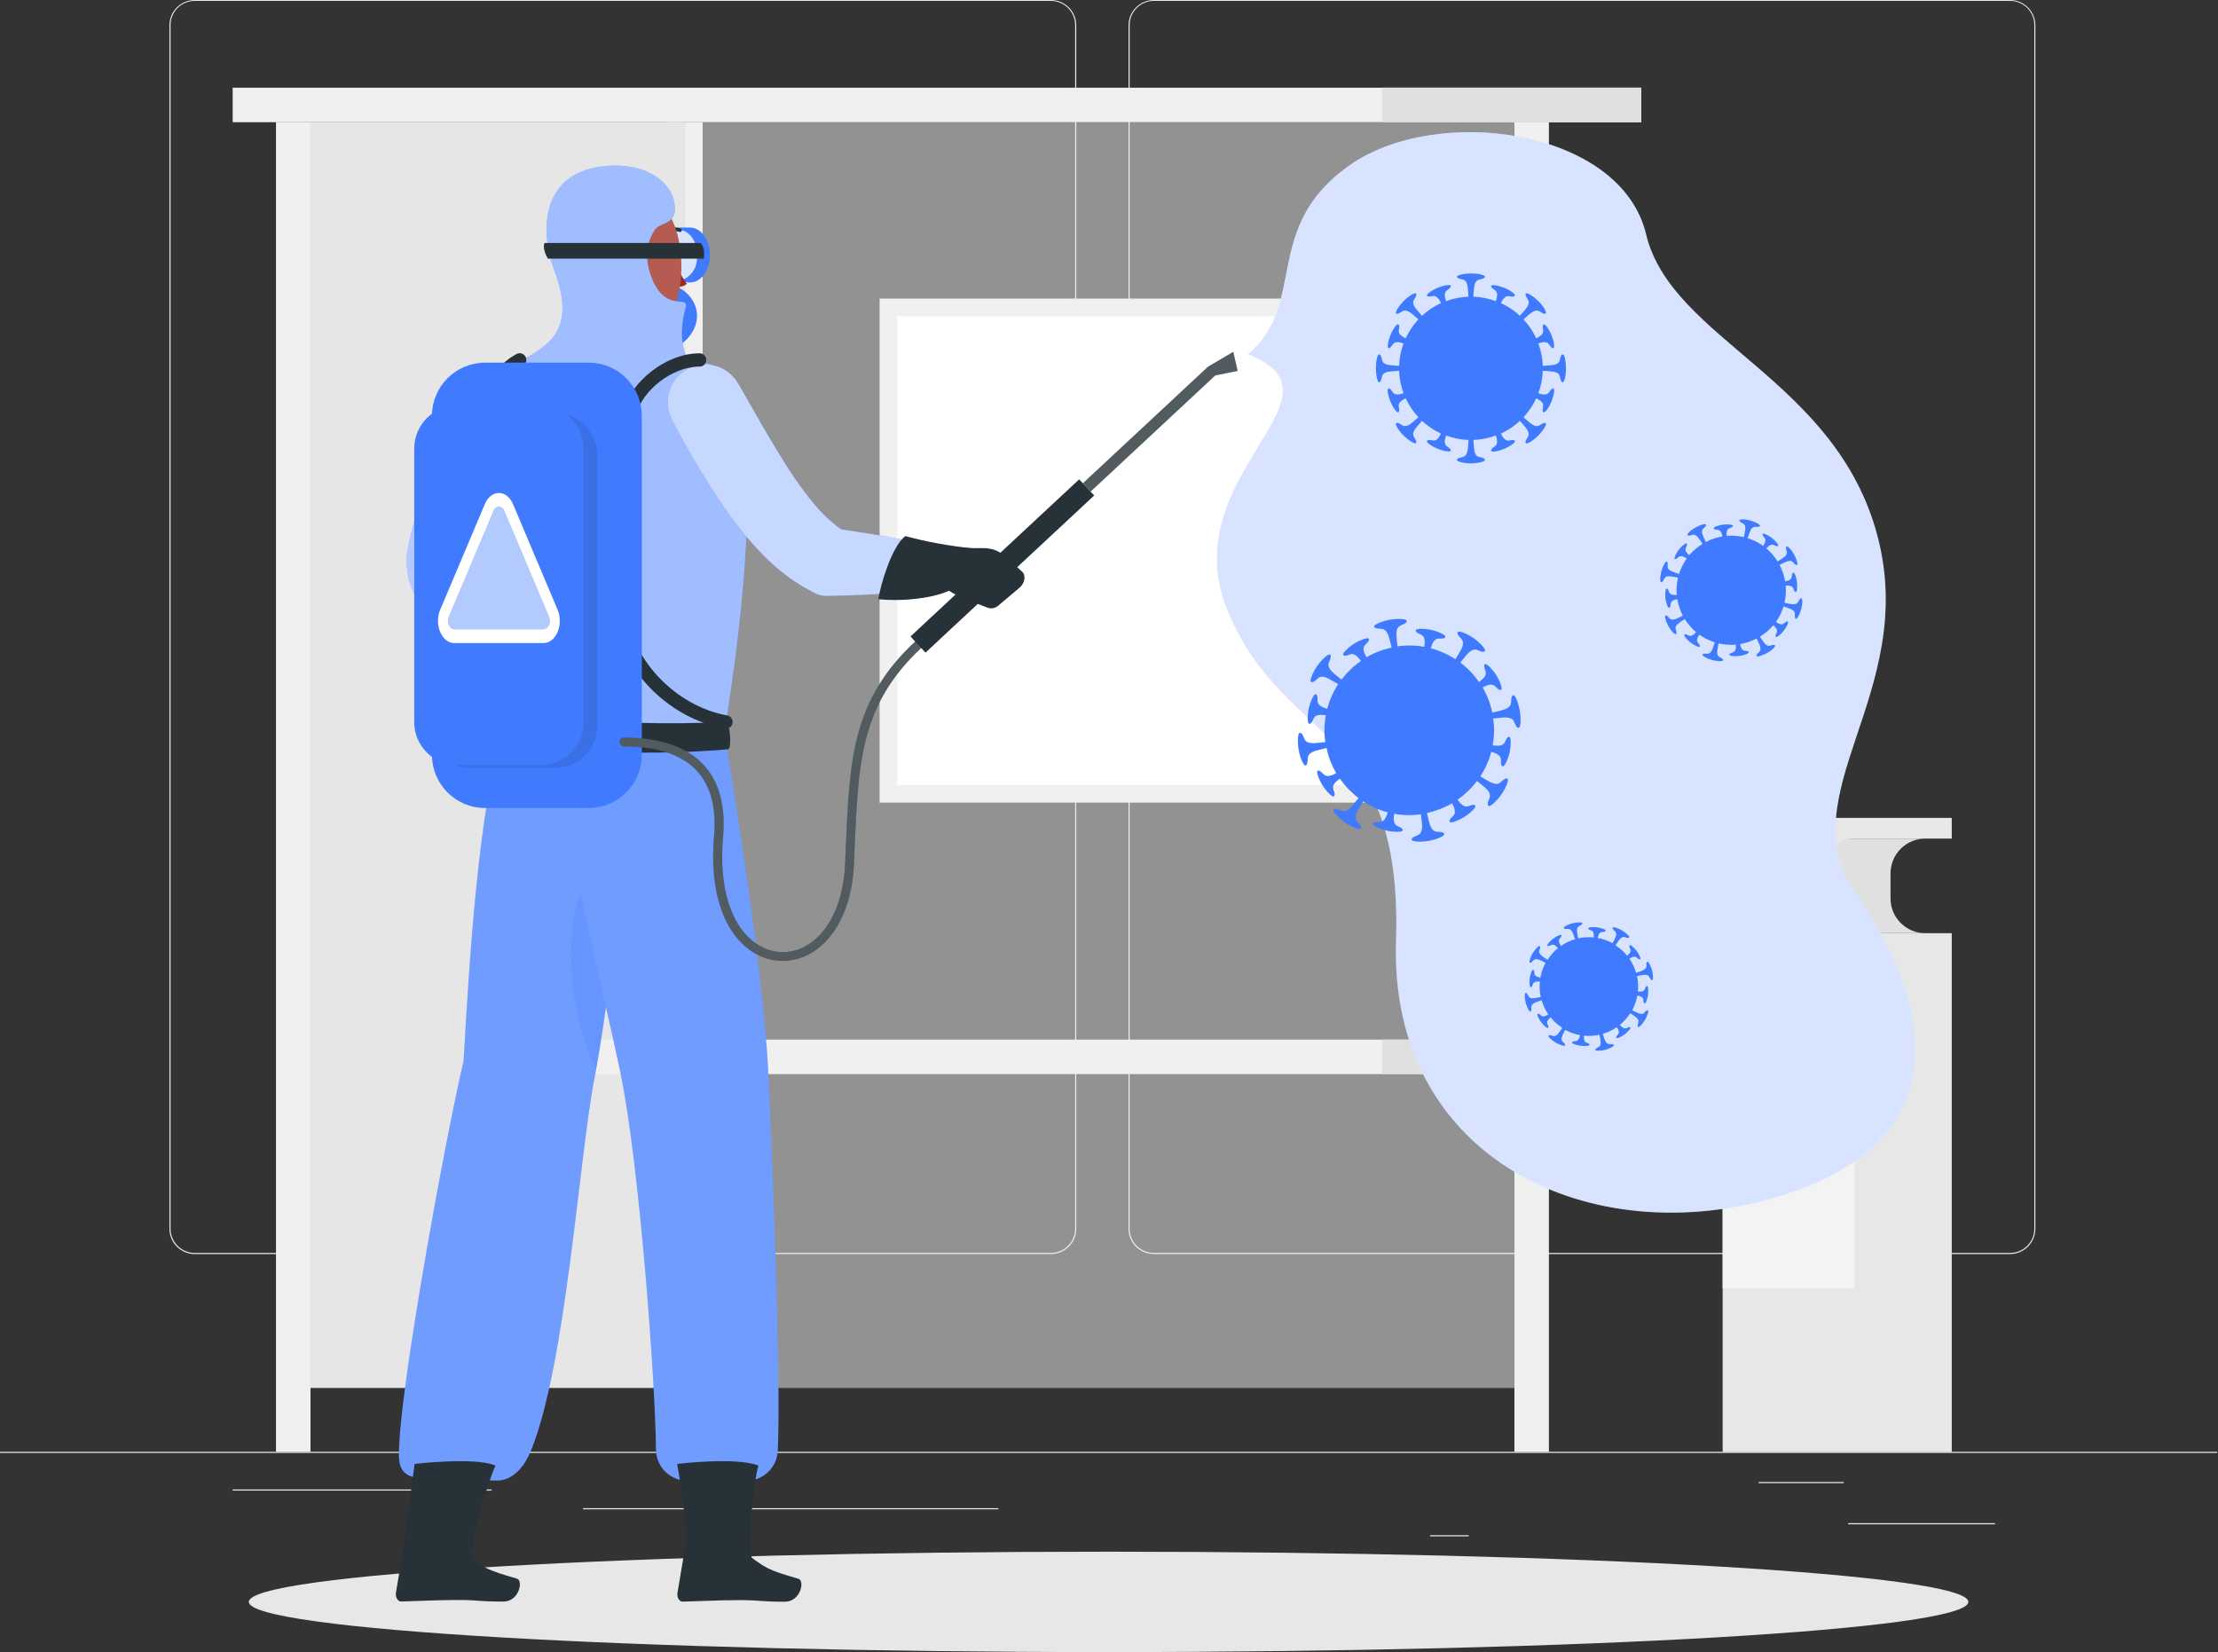 <svg width="678" height="505" viewBox="0 0 678 505" fill="none" xmlns="http://www.w3.org/2000/svg">
<rect x="0" y="0" width="678" height="505" fill="#333333" stroke="none"/>
<path d="M677.743 443.786H0V444.125H677.743V443.786Z" fill="#EBEBEB"/>
<path d="M609.833 465.596H564.94V465.935H609.833V465.596Z" fill="#EBEBEB"/>
<path d="M448.964 469.283H437.185V469.622H448.964V469.283Z" fill="#EBEBEB"/>
<path d="M563.584 453.017H537.572V453.356H563.584V453.017Z" fill="#EBEBEB"/>
<path d="M129.652 455.294H71.109V455.633H129.652V455.294Z" fill="#EBEBEB"/>
<path d="M150.31 455.294H141.73V455.633H150.31V455.294Z" fill="#EBEBEB"/>
<path d="M305.188 461.014H178.206V461.353H305.188V461.014Z" fill="#EBEBEB"/>
<path d="M321.25 383.332H59.519C57.469 383.328 55.504 382.511 54.055 381.06C52.607 379.609 51.793 377.642 51.793 375.592V7.672C51.811 5.633 52.632 3.684 54.079 2.248C55.526 0.811 57.481 0.003 59.519 0H321.25C323.303 0 325.272 0.815 326.723 2.267C328.175 3.718 328.99 5.687 328.99 7.74V375.592C328.99 377.644 328.175 379.613 326.723 381.065C325.272 382.516 323.303 383.332 321.25 383.332V383.332ZM59.519 0.271C57.559 0.275 55.68 1.056 54.295 2.444C52.91 3.831 52.132 5.712 52.132 7.672V375.592C52.132 377.552 52.91 379.433 54.295 380.82C55.68 382.208 57.559 382.989 59.519 382.993H321.25C323.212 382.989 325.092 382.208 326.48 380.821C327.867 379.434 328.648 377.553 328.651 375.592V7.672C328.648 5.71 327.867 3.83 326.48 2.443C325.092 1.056 323.212 0.275 321.25 0.271H59.519Z" fill="#EBEBEB"/>
<path d="M614.456 383.332H352.711C350.66 383.328 348.693 382.511 347.242 381.061C345.792 379.61 344.975 377.643 344.971 375.592V7.672C344.993 5.632 345.817 3.683 347.266 2.247C348.715 0.811 350.671 0.003 352.711 0H614.456C616.492 0.007 618.444 0.816 619.887 2.252C621.331 3.689 622.151 5.636 622.168 7.672V375.592C622.168 377.64 621.357 379.604 619.911 381.055C618.465 382.506 616.504 383.324 614.456 383.332V383.332ZM352.711 0.271C350.749 0.275 348.869 1.056 347.482 2.443C346.095 3.83 345.314 5.71 345.31 7.672V375.592C345.314 377.553 346.095 379.434 347.482 380.821C348.869 382.208 350.749 382.989 352.711 382.993H614.456C616.417 382.989 618.298 382.208 619.685 380.821C621.072 379.434 621.853 377.553 621.857 375.592V7.672C621.853 5.71 621.072 3.83 619.685 2.443C618.298 1.056 616.417 0.275 614.456 0.271H352.711Z" fill="#EBEBEB"/>
<path d="M462.926 443.773H473.471L473.471 37.344H462.926L462.926 443.773Z" fill="#F0F0F0"/>
<path opacity="0.5" d="M462.926 37.357H214.804V424.267H462.926V37.357Z" fill="#F3F3F3"/>
<path d="M84.365 443.773H94.911L94.911 37.344H84.365L84.365 443.773Z" fill="#F0F0F0"/>
<path d="M204.258 443.773H214.804L214.804 37.344H204.258L204.258 443.773Z" fill="#F0F0F0"/>
<path d="M94.911 424.267H209.531L209.531 37.357H94.911L94.911 424.267Z" fill="#E6E6E6"/>
<path d="M501.679 37.357V26.811L71.123 26.811V37.357L501.679 37.357Z" fill="#F0F0F0"/>
<path d="M501.679 37.357V26.811L422.559 26.811V37.357L501.679 37.357Z" fill="#E0E0E0"/>
<path d="M501.666 328.326V317.78H168.853V328.326H501.666Z" fill="#F0F0F0"/>
<path d="M501.666 328.326V317.78H422.546V328.326H501.666Z" fill="#E0E0E0"/>
<path d="M268.874 245.343L425.27 245.343V91.265L268.874 91.265V245.343Z" fill="#F0F0F0"/>
<path d="M419.835 239.921V96.687L274.283 96.687V239.921H419.835Z" fill="white"/>
<path d="M577.898 274.635V266.95C577.902 264.133 579.023 261.434 581.015 259.444C583.008 257.454 585.709 256.336 588.525 256.336H553.12V285.249H588.525C585.709 285.249 583.008 284.131 581.015 282.141C579.023 280.151 577.902 277.451 577.898 274.635Z" fill="#E0E0E0"/>
<path d="M556.251 266.95V274.635C556.255 277.449 557.374 280.146 559.364 282.136C561.353 284.126 564.051 285.245 566.864 285.249H596.617V443.84H526.579V250.006H596.617V256.336H566.864C564.051 256.34 561.353 257.459 559.364 259.449C557.374 261.438 556.255 264.136 556.251 266.95V266.95Z" fill="#E7E7E7"/>
<path d="M566.946 300.01H526.579V393.782H566.946V300.01Z" fill="#F3F3F3"/>
<path d="M338.872 505C484.021 505 601.687 498.13 601.687 489.656C601.687 481.182 484.021 474.312 338.872 474.312C193.723 474.312 76.056 481.182 76.056 489.656C76.056 498.13 193.723 505 338.872 505Z" fill="#E7E7E7"/>
<path d="M381.488 108.303C399.814 92.769 385.555 69.645 412.353 50.641C439.15 31.637 495.471 39.309 503.17 71.61C510.869 103.912 561.212 115.664 573.913 163.865C586.614 212.066 546.004 243.079 567.461 273.51C588.918 303.941 601.511 348.211 543.916 365.683C486.321 383.155 424.633 354.229 426.734 287.661C428.835 221.093 393.01 228.427 375.51 187.355C357.699 145.484 414.779 121.33 381.488 108.303Z" fill="white"/>
<path opacity="0.2" d="M381.488 108.303C399.814 92.769 385.555 69.645 412.353 50.641C439.15 31.637 495.471 39.309 503.17 71.61C510.869 103.912 561.212 115.664 573.913 163.865C586.614 212.066 546.004 243.079 567.461 273.51C588.918 303.941 601.511 348.211 543.916 365.683C486.321 383.155 424.633 354.229 426.734 287.661C428.835 221.093 393.01 228.427 375.51 187.355C357.699 145.484 414.779 121.33 381.488 108.303Z" fill="#407BFF"/>
<path d="M477.348 108.52C476.44 109.618 477.673 111.353 473.932 111.665L471.601 111.828C471.521 109.488 471.064 107.176 470.245 104.982L470.489 104.901C473.77 103.857 473.336 105.742 474.488 106.365C475.64 106.989 474.854 103.83 474.257 102.407C473.661 100.984 472.007 98.192 471.628 99.439C471.248 100.686 472.888 101.729 469.825 103.302L469.595 103.424C468.612 101.297 467.299 99.339 465.704 97.622L467.466 96.09C470.327 93.678 470.693 95.765 472.116 95.901C473.539 96.036 471.411 93.19 470.218 92.01C469.025 90.831 466.152 88.689 466.328 90.113C466.504 91.536 468.551 91.888 466.125 94.762L464.606 96.524C462.89 94.93 460.932 93.617 458.805 92.634L458.927 92.39C460.499 89.34 461.543 91.034 462.79 90.601C464.037 90.167 461.258 88.554 459.822 87.971C458.385 87.388 455.24 86.616 455.864 87.727C456.487 88.839 458.371 88.459 457.327 91.794L457.246 92.051C455.048 91.231 452.732 90.773 450.387 90.696C450.387 89.95 450.496 89.177 450.564 88.364C450.875 84.623 452.61 85.843 453.708 84.935C454.806 84.027 451.309 83.579 449.642 83.579C447.975 83.579 444.437 84.094 445.575 84.935C446.714 85.775 448.408 84.623 448.72 88.364C448.788 89.177 448.842 89.95 448.883 90.696C446.543 90.775 444.231 91.233 442.038 92.051L441.956 91.794C440.913 88.527 442.797 88.947 443.42 87.727C444.044 86.507 440.885 87.375 439.462 87.971C438.039 88.567 435.247 90.221 436.494 90.601C437.741 90.98 438.784 89.34 440.357 92.39L440.479 92.634C438.352 93.617 436.394 94.93 434.677 96.524L433.146 94.762C430.733 91.888 432.82 91.536 432.956 90.113C433.091 88.689 430.245 90.804 429.066 92.01C427.886 93.217 425.745 96.077 427.168 95.901C428.591 95.725 428.944 93.678 431.817 96.09L433.579 97.622C431.98 99.335 430.667 101.294 429.689 103.424L429.445 103.302C426.395 101.729 428.09 100.686 427.656 99.439C427.222 98.192 425.609 100.97 425.026 102.407C424.443 103.844 423.671 106.975 424.782 106.365C425.894 105.755 425.514 103.857 428.781 104.901L429.038 104.982C428.22 107.176 427.762 109.488 427.683 111.828L425.352 111.665C421.61 111.353 422.83 109.618 421.922 108.52C421.014 107.422 420.567 110.919 420.567 112.587C420.567 114.254 421.082 117.778 421.922 116.653C422.763 115.528 421.61 113.82 425.352 113.508L427.683 113.332C427.761 115.677 428.219 117.993 429.038 120.191L428.781 120.272C425.514 121.316 425.934 119.418 424.782 118.808C423.63 118.198 424.43 121.33 425.026 122.766C425.623 124.203 427.276 126.982 427.656 125.735C428.035 124.488 426.395 123.444 429.445 121.872L429.689 121.75C430.667 123.88 431.98 125.838 433.579 127.551L431.817 129.069C428.944 131.496 428.591 129.408 427.168 129.273C425.745 129.137 427.859 131.984 429.066 133.163C430.272 134.342 433.132 136.484 432.956 135.061C432.78 133.637 430.733 133.271 433.146 130.411C433.674 129.788 434.189 129.205 434.677 128.649C436.394 130.244 438.352 131.557 440.479 132.539L440.357 132.77C438.784 135.833 437.741 134.125 436.494 134.573C435.247 135.02 438.025 136.606 439.462 137.202C440.899 137.799 444.03 138.558 443.42 137.433C442.81 136.308 440.913 136.714 441.956 133.366L442.038 133.122C444.231 133.941 446.543 134.398 448.883 134.478C448.883 135.21 448.788 135.996 448.72 136.809C448.408 140.55 446.673 139.33 445.575 140.225C444.477 141.12 447.975 141.648 449.642 141.648C451.309 141.648 454.833 141.133 453.708 140.225C452.583 139.317 450.875 140.55 450.564 136.809C450.496 135.996 450.442 135.21 450.387 134.478C452.732 134.4 455.048 133.942 457.246 133.122L457.327 133.366C458.371 136.647 456.473 136.213 455.864 137.433C455.254 138.653 458.385 137.799 459.822 137.202C461.258 136.606 464.037 134.952 462.79 134.573C461.543 134.193 460.499 135.833 458.927 132.77L458.805 132.539C460.932 131.557 462.89 130.244 464.606 128.649C465.094 129.205 465.609 129.788 466.125 130.411C468.551 133.271 466.463 133.637 466.328 135.061C466.192 136.484 469.039 134.356 470.218 133.163C471.397 131.97 473.539 129.097 472.116 129.273C470.693 129.449 470.327 131.496 467.466 129.069C466.843 128.554 466.26 128.039 465.704 127.551C467.299 125.835 468.612 123.877 469.595 121.75L469.825 121.872C472.888 123.444 471.248 124.488 471.628 125.735C472.007 126.982 473.661 124.203 474.257 122.766C474.854 121.33 475.613 118.198 474.488 118.808C473.363 119.418 473.77 121.316 470.489 120.272L470.245 120.191C471.065 117.993 471.523 115.677 471.601 113.332L473.932 113.508C477.673 113.82 476.44 115.555 477.348 116.653C478.256 117.751 478.703 114.254 478.703 112.587C478.703 110.919 478.256 107.409 477.348 108.52Z" fill="#407BFF"/>
<path d="M462.221 212.811C461.394 214.275 463.17 216.037 458.886 217.162L456.175 217.827C455.602 215.125 454.605 212.531 453.22 210.141L453.491 209.992C457.07 208.121 456.962 210.399 458.425 210.887C459.889 211.375 458.331 207.877 457.355 206.332C456.379 204.787 453.871 201.9 453.695 203.431C453.519 204.963 455.62 205.831 452.339 208.284L452.095 208.46C450.519 206.192 448.593 204.188 446.389 202.523C446.931 201.845 447.514 201.168 448.124 200.395C450.957 197.006 451.811 199.351 453.478 199.229C455.145 199.107 452.122 196.234 450.496 195.082C448.869 193.929 445.074 192.059 445.575 193.726C446.077 195.393 448.53 195.339 446.307 199.148C445.819 199.961 445.345 200.761 444.884 201.507C442.571 199.997 440.031 198.866 437.361 198.159C437.401 198.062 437.433 197.962 437.456 197.86C438.662 193.997 440.167 195.692 441.523 195C442.878 194.309 439.327 192.94 437.537 192.547C435.748 192.154 431.953 191.869 432.902 193.075C433.85 194.282 435.965 193.414 435.409 197.427V197.725C432.693 197.23 429.915 197.175 427.181 197.562C427.087 196.695 426.992 195.773 426.897 194.851C426.504 190.446 428.767 191.517 429.865 190.243C430.963 188.968 426.788 189.077 424.823 189.429C422.857 189.782 418.886 191.083 420.35 191.91C421.814 192.737 423.576 190.961 424.714 195.244C424.945 196.166 425.175 197.061 425.379 197.955C422.677 198.528 420.083 199.526 417.693 200.91C417.693 200.829 417.598 200.734 417.544 200.639C415.673 197.047 417.951 197.156 418.439 195.705C418.927 194.255 415.429 195.8 413.884 196.776C412.339 197.752 409.452 200.26 410.983 200.436C412.515 200.612 413.369 198.511 415.822 201.791L416.012 202.035C413.744 203.611 411.74 205.537 410.075 207.742L407.947 206.007C404.545 203.174 406.903 202.32 406.768 200.585C406.632 198.85 403.786 201.94 402.634 203.581C401.481 205.221 399.611 209.002 401.278 208.487C402.945 207.972 402.905 205.546 406.7 207.769L409.045 209.124C407.539 211.443 406.413 213.987 405.711 216.661L405.412 216.566C401.549 215.36 403.244 213.855 402.539 212.5C401.834 211.144 400.492 214.695 400.085 216.471C399.679 218.247 399.408 222.069 400.627 221.121C401.847 220.172 400.953 218.057 404.965 218.613H405.277C404.782 221.329 404.727 224.107 405.114 226.841L402.403 227.112C397.998 227.518 399.055 225.255 397.781 224.157C396.507 223.059 396.629 227.234 396.968 229.199C397.307 231.165 398.621 235.136 399.448 233.672C400.275 232.208 398.513 230.433 402.783 229.308C403.704 229.064 404.613 228.847 405.494 228.643C406.06 231.347 407.058 233.942 408.449 236.329L408.178 236.478C404.586 238.349 404.694 236.072 403.23 235.584C401.766 235.096 403.338 238.593 404.314 240.138C405.29 241.683 407.784 244.57 407.974 243.039C408.164 241.507 406.049 240.64 409.33 238.186L409.574 238.01C411.15 240.278 413.076 242.282 415.28 243.947C414.738 244.625 414.155 245.302 413.545 246.075C410.699 249.464 409.858 247.119 408.123 247.241C406.388 247.363 409.479 250.236 411.119 251.389C412.759 252.541 416.473 254.411 416.026 252.744C415.579 251.077 413.084 251.131 415.307 247.322C415.782 246.509 416.27 245.709 416.663 244.964C418.977 246.471 421.517 247.601 424.186 248.312L424.105 248.61C422.885 252.473 421.394 250.779 420.038 251.47C418.683 252.161 422.234 253.53 424.01 253.923C425.785 254.316 429.608 254.601 428.659 253.395C427.71 252.188 425.596 253.069 426.138 249.057V248.745C428.858 249.242 431.641 249.297 434.379 248.908C434.474 249.775 434.569 250.697 434.65 251.619C435.057 256.024 432.793 254.953 431.695 256.228C430.597 257.502 434.772 257.393 436.738 257.041C438.703 256.688 442.661 255.387 441.197 254.56C439.733 253.734 437.971 255.509 436.846 251.226C436.602 250.304 436.385 249.41 436.182 248.515C438.883 247.939 441.477 246.942 443.867 245.56L444.003 245.831C445.887 249.423 443.596 249.315 443.122 250.765C442.648 252.215 446.131 250.67 447.676 249.694C449.222 248.718 452.109 246.224 450.577 246.034C449.045 245.845 448.178 247.959 445.725 244.679L445.535 244.435C447.811 242.863 449.82 240.936 451.485 238.728L453.613 240.463C457.002 243.31 454.657 244.15 454.779 245.885C454.901 247.62 457.775 244.53 458.927 242.89C460.079 241.249 461.95 237.468 460.282 237.983C458.615 238.498 458.669 240.924 454.861 238.701L452.502 237.346C454.012 235.028 455.142 232.484 455.85 229.809L456.148 229.904C460.011 231.11 458.317 232.615 459.008 233.971C459.7 235.326 461.069 231.775 461.462 229.999C461.855 228.223 462.139 224.401 460.933 225.35C459.727 226.298 460.594 228.413 456.582 227.857H456.284C456.779 225.141 456.834 222.363 456.446 219.629L459.157 219.358C463.563 218.952 462.492 221.215 463.766 222.313C465.04 223.411 464.932 219.236 464.579 217.271C464.227 215.305 463.061 211.32 462.221 212.811Z" fill="#407BFF"/>
<path d="M550.327 182.991C549.446 183.614 550.002 185.132 547.196 184.604C546.6 184.495 546.017 184.387 545.475 184.265C545.888 182.54 546.016 180.759 545.854 178.992H546.058C548.66 178.884 547.969 180.185 548.687 180.863C549.406 181.54 549.446 179.087 549.311 177.921C549.175 176.755 548.498 174.397 547.955 175.21C547.413 176.023 548.416 177.135 545.868 177.677H545.665C545.382 175.925 544.814 174.231 543.984 172.662L545.583 171.889C548.159 170.696 548.01 172.296 549.013 172.689C550.016 173.082 549.013 170.574 548.416 169.463C547.82 168.351 546.125 166.237 545.936 167.294C545.746 168.351 547.21 169.043 544.865 170.656C544.363 170.995 543.875 171.334 543.401 171.632C542.468 170.124 541.301 168.774 539.944 167.633L540.08 167.484C541.842 165.573 542.276 166.969 543.265 166.942C544.255 166.915 542.547 165.152 541.625 164.434C540.703 163.716 538.562 162.509 538.779 163.472C538.996 164.434 540.459 164.502 539.05 166.684L538.941 166.847C537.501 165.807 535.898 165.015 534.197 164.502C534.387 163.96 534.577 163.404 534.794 162.835C535.77 160.124 536.786 161.398 537.776 160.964C538.765 160.53 536.298 159.446 535.065 159.107C533.831 158.768 531.174 158.443 531.798 159.324C532.421 160.205 533.926 159.663 533.411 162.455C533.303 163.052 533.181 163.634 533.072 164.19C531.342 163.778 529.558 163.646 527.786 163.797V163.594C527.677 160.991 528.979 161.682 529.656 160.964C530.334 160.246 527.881 160.205 526.715 160.354C525.549 160.503 523.191 161.154 524.004 161.71C524.817 162.265 525.929 161.249 526.471 163.783V163.987C524.72 164.275 523.027 164.843 521.456 165.668C521.212 165.166 520.954 164.637 520.697 164.082C519.504 161.493 521.103 161.655 521.483 160.639C521.862 159.622 519.368 160.639 518.257 161.249C517.145 161.859 515.031 163.526 516.101 163.716C517.172 163.905 517.836 162.442 519.449 164.787C519.802 165.288 520.127 165.79 520.439 166.25C518.905 167.175 517.532 168.342 516.373 169.707L516.223 169.571C514.312 167.809 515.722 167.376 515.695 166.386C515.668 165.396 513.892 167.104 513.174 168.026C512.455 168.948 511.249 171.09 512.211 170.873C513.174 170.656 513.241 169.192 515.424 170.602L515.586 170.71C514.56 172.158 513.768 173.759 513.241 175.454L511.574 174.871C508.863 173.882 510.137 172.865 509.704 171.876C509.27 170.886 508.185 173.353 507.847 174.587C507.508 175.82 507.182 178.49 508.063 177.867C508.944 177.243 508.402 175.725 511.195 176.24L512.93 176.593C512.517 178.318 512.385 180.098 512.536 181.866H512.347C509.744 181.974 510.435 180.686 509.717 180.009C508.999 179.331 508.944 181.771 509.094 182.936C509.243 184.102 509.893 186.474 510.449 185.647C511.005 184.821 509.988 183.723 512.536 183.18H512.726C513.021 184.93 513.588 186.622 514.407 188.196L512.821 188.955C510.246 190.161 510.395 188.562 509.392 188.169C508.389 187.776 509.392 190.283 509.988 191.395C510.585 192.506 512.279 194.621 512.455 193.564C512.631 192.506 511.181 191.815 513.526 190.202C514.028 189.849 514.529 189.524 514.99 189.226C515.931 190.727 517.097 192.076 518.446 193.225L518.311 193.374C516.549 195.285 516.129 193.875 515.139 193.902C514.15 193.929 515.844 195.705 516.779 196.424C517.714 197.142 519.843 198.348 519.626 197.386C519.409 196.424 517.931 196.356 519.355 194.173C519.386 194.116 519.422 194.062 519.463 194.011C520.906 195.037 522.503 195.829 524.194 196.356C524.017 196.884 523.828 197.454 523.611 198.023C522.635 200.734 521.605 199.46 520.629 199.894C519.653 200.327 522.093 201.412 523.34 201.751C524.587 202.09 527.244 202.415 526.62 201.534C525.996 200.653 524.492 201.195 525.007 198.403C525.115 197.806 525.237 197.223 525.346 196.668C527.071 197.079 528.851 197.212 530.619 197.061C530.619 197.061 530.619 197.196 530.619 197.264C530.727 199.853 529.426 199.175 528.748 199.894C528.07 200.612 530.524 200.653 531.69 200.504C532.855 200.354 535.214 199.704 534.4 199.148C533.587 198.592 532.489 199.609 531.947 197.074V196.871C533.696 196.574 535.388 196.007 536.962 195.19C537.206 195.692 537.464 196.22 537.721 196.776C538.914 199.365 537.315 199.202 536.935 200.219C536.556 201.236 539.036 200.219 540.161 199.609C541.286 198.999 543.387 197.332 542.317 197.142C541.246 196.952 540.568 198.416 538.955 196.071L537.979 194.607C539.52 193.676 540.898 192.5 542.059 191.124C542.115 191.161 542.165 191.207 542.208 191.259C544.119 193.021 542.723 193.442 542.75 194.431C542.777 195.421 544.54 193.726 545.258 192.791C545.976 191.856 547.196 189.727 546.234 189.958C545.271 190.188 545.19 191.639 543.021 190.215C542.958 190.187 542.899 190.151 542.845 190.107C543.884 188.669 544.681 187.071 545.204 185.376L546.871 185.959C549.582 186.935 548.294 187.965 548.742 188.955C549.189 189.944 550.246 187.477 550.585 186.244C550.924 185.01 551.263 182.367 550.327 182.991Z" fill="#407BFF"/>
<path d="M503.373 294.141C502.967 295.022 504.065 295.957 501.638 296.852L500.134 297.367C499.685 295.83 498.994 294.375 498.087 293.056L498.236 292.961C500.215 291.714 500.256 293.043 501.123 293.246C501.991 293.449 500.934 291.525 500.297 290.671C499.659 289.817 498.087 288.271 498.046 289.166C498.006 290.061 499.28 290.454 497.518 292.012L497.382 292.134C496.376 290.894 495.177 289.823 493.831 288.963C494.116 288.542 494.414 288.109 494.739 287.607C496.217 285.52 496.813 286.835 497.775 286.685C498.738 286.536 496.854 285.018 495.864 284.422C494.875 283.825 492.624 282.917 492.963 283.839C493.302 284.761 494.739 284.639 493.628 286.943C493.384 287.444 493.14 287.919 492.909 288.298C491.508 287.533 489.993 286.998 488.422 286.713V286.536C488.938 284.246 489.9 285.181 490.673 284.693C491.445 284.205 489.317 283.608 488.26 283.459C487.203 283.31 484.993 283.324 485.549 283.974C486.105 284.625 487.325 283.974 487.189 286.374V286.55C485.594 286.385 483.983 286.476 482.418 286.821C482.323 286.333 482.228 285.804 482.133 285.262C481.713 282.727 483.068 283.242 483.638 282.456C484.207 281.67 481.808 281.928 480.696 282.212C479.585 282.497 477.348 283.432 478.229 283.852C479.11 284.273 480.046 283.161 480.94 285.574C481.13 286.103 481.293 286.604 481.455 287.092C479.919 287.541 478.464 288.232 477.145 289.139L477.05 288.99C475.803 286.997 477.131 286.957 477.335 286.103C477.538 285.249 475.6 286.292 474.759 286.929C473.919 287.566 472.36 289.125 473.241 289.166C474.122 289.207 474.596 287.946 476.101 289.695L476.223 289.83C474.982 290.841 473.911 292.045 473.051 293.395L471.696 292.487C469.595 291.009 470.923 290.413 470.774 289.451C470.625 288.488 469.107 290.372 468.51 291.362C467.914 292.351 467.006 294.588 467.928 294.263C468.849 293.937 468.727 292.487 471.032 293.598L472.455 294.303C471.688 295.708 471.153 297.228 470.869 298.803H470.693C468.402 298.275 469.337 297.312 468.849 296.553C468.361 295.794 467.765 297.909 467.616 298.966C467.467 300.023 467.467 302.219 468.131 301.677C468.795 301.135 468.131 299.888 470.53 300.023H470.706C470.541 301.614 470.632 303.22 470.977 304.781C470.489 304.876 469.961 304.984 469.419 305.066C466.884 305.5 467.399 304.144 466.613 303.575C465.826 303.005 466.084 305.405 466.369 306.516C466.653 307.628 467.589 309.864 468.009 308.983C468.429 308.102 467.318 307.167 469.73 306.272L471.248 305.757C471.695 307.295 472.386 308.75 473.295 310.068L473.146 310.162C471.154 311.41 471.113 310.081 470.259 309.878C469.405 309.674 470.449 311.599 471.086 312.453C471.723 313.307 473.282 314.852 473.322 313.958C473.363 313.063 472.102 312.67 473.851 311.098L473.987 310.989C474.998 312.23 476.201 313.301 477.551 314.161C477.267 314.581 476.969 315.015 476.643 315.517C475.166 317.604 474.569 316.289 473.607 316.438C472.645 316.587 474.515 318.106 475.518 318.688C476.521 319.271 478.744 320.193 478.419 319.285C478.094 318.377 476.643 318.485 477.755 316.181C477.999 315.679 478.229 315.205 478.46 314.825C479.868 315.585 481.386 316.12 482.96 316.411V316.587C482.431 318.878 481.469 317.943 480.71 318.431C479.951 318.919 482.065 319.515 483.123 319.664C484.18 319.813 486.376 319.8 485.834 319.149C485.291 318.499 484.044 319.149 484.18 316.75C484.187 316.692 484.187 316.632 484.18 316.574C485.77 316.739 487.376 316.648 488.938 316.303C489.032 316.791 489.127 317.319 489.222 317.862C489.656 320.396 488.3 319.881 487.731 320.667C487.162 321.454 489.548 321.196 490.673 320.911C491.798 320.627 494.021 319.678 493.14 319.271C492.258 318.865 491.323 319.963 490.429 317.536L489.927 316.032C491.463 315.58 492.917 314.89 494.238 313.985L494.332 314.134C495.579 316.113 494.251 316.154 494.034 317.021C493.817 317.889 495.769 316.831 496.623 316.194C497.477 315.557 499.022 313.985 498.128 313.958C497.233 313.931 496.84 315.178 495.268 313.416C495.224 313.377 495.188 313.331 495.159 313.28C496.4 312.274 497.471 311.075 498.331 309.729L499.687 310.637C501.774 312.114 500.459 312.711 500.608 313.673C500.757 314.636 502.276 312.751 502.858 311.762C503.441 310.772 504.363 308.536 503.455 308.861C502.547 309.186 502.655 310.637 500.351 309.525L498.927 308.807C499.69 307.404 500.225 305.89 500.513 304.32H500.69C502.967 304.835 502.045 305.811 502.533 306.57C503.021 307.329 503.617 305.215 503.767 304.158C503.916 303.1 503.902 300.904 503.251 301.447C502.601 301.989 503.251 303.222 500.852 303.1H500.676C500.841 301.51 500.75 299.904 500.405 298.343C500.893 298.234 501.422 298.139 501.964 298.058C504.485 297.624 503.983 298.98 504.77 299.549C505.556 300.118 505.298 297.719 505 296.608C504.702 295.496 503.78 293.3 503.373 294.141Z" fill="#407BFF"/>
<path d="M210.859 69.55H196.342C192.967 69.55 190.026 73.101 189.917 77.683C189.809 82.264 192.628 86.372 196.085 86.372C196.824 86.351 197.551 86.173 198.217 85.851C198.883 85.528 199.473 85.068 199.948 84.501C200.356 83.998 200.864 83.585 201.441 83.288C202.017 82.992 202.649 82.819 203.296 82.78H203.824C204.427 82.817 205.014 82.982 205.547 83.265C206.08 83.548 206.547 83.942 206.915 84.42C207.534 85.208 208.374 85.795 209.327 86.104C210.281 86.413 211.305 86.431 212.269 86.155C214.56 85.463 216.403 82.915 216.891 79.784C217.732 74.349 214.709 69.55 210.859 69.55Z" fill="#407BFF"/>
<path opacity="0.8" d="M207.498 70.268H194.214C191.137 70.268 188.44 73.522 188.345 77.737C188.25 81.953 190.812 85.68 193.984 85.68C194.661 85.662 195.326 85.501 195.936 85.206C196.546 84.912 197.086 84.491 197.521 83.972C197.89 83.509 198.353 83.129 198.878 82.856C199.403 82.582 199.98 82.423 200.571 82.386H201.059C201.612 82.42 202.15 82.571 202.639 82.831C203.128 83.09 203.555 83.452 203.892 83.891C204.459 84.615 205.229 85.152 206.103 85.435C206.977 85.717 207.916 85.732 208.799 85.477C209.965 84.98 210.973 84.174 211.715 83.147C212.458 82.121 212.907 80.911 213.015 79.648C213.787 74.66 211.022 70.268 207.498 70.268Z" fill="white"/>
<path d="M171.225 129.978L169.26 132.404L167.226 134.993C165.871 136.728 164.515 138.463 163.16 140.239C160.449 143.763 157.995 147.355 155.623 150.961C154.431 152.768 153.301 154.575 152.235 156.382C151.15 158.199 150.134 160.015 149.212 161.804C147.436 165.169 146.022 168.713 144.996 172.377C144.901 172.716 144.996 172.459 144.996 172.445C145.009 172.41 145.009 172.372 144.996 172.337C144.996 172.337 144.929 172.337 144.929 172.445C144.924 172.845 144.983 173.243 145.105 173.624C145.567 175.12 146.228 176.547 147.07 177.867C149.257 181.338 151.748 184.609 154.512 187.64C160.562 194.281 166.941 200.614 173.624 206.617L173.76 206.752C174.783 207.688 175.434 208.963 175.591 210.341C175.749 211.719 175.402 213.108 174.616 214.251C173.83 215.393 172.657 216.213 171.314 216.559C169.971 216.905 168.548 216.753 167.308 216.132C158.497 211.723 150.19 206.374 142.529 200.178C138.406 196.86 134.644 193.117 131.306 189.009C129.348 186.567 127.696 183.895 126.386 181.052C125.586 179.277 125.008 177.411 124.664 175.495C124.457 174.372 124.343 173.234 124.325 172.093C124.325 171.483 124.325 170.873 124.325 170.236C124.325 169.598 124.488 168.88 124.542 168.568C125.425 163.068 127.006 157.702 129.246 152.601C131.249 147.855 133.586 143.258 136.24 138.842C138.788 134.478 141.581 130.357 144.481 126.345C145.959 124.339 147.436 122.36 149.009 120.435C149.781 119.473 150.567 118.51 151.381 117.561C152.194 116.613 152.967 115.718 153.956 114.62C155.984 112.478 158.757 111.195 161.702 111.036C164.648 110.877 167.542 111.854 169.789 113.766C172.035 115.677 173.463 118.377 173.779 121.31C174.094 124.243 173.272 127.185 171.483 129.53L171.225 129.978Z" fill="#407BFF"/>
<path opacity="0.6" d="M171.225 129.978L169.26 132.404L167.226 134.993C165.871 136.728 164.515 138.463 163.16 140.239C160.449 143.763 157.995 147.355 155.623 150.961C154.431 152.768 153.301 154.575 152.235 156.382C151.15 158.199 150.134 160.015 149.212 161.804C147.436 165.169 146.022 168.713 144.996 172.377C144.901 172.716 144.996 172.459 144.996 172.445C145.009 172.41 145.009 172.372 144.996 172.337C144.996 172.337 144.929 172.337 144.929 172.445C144.924 172.845 144.983 173.243 145.105 173.624C145.567 175.12 146.228 176.547 147.07 177.867C149.257 181.338 151.748 184.609 154.512 187.64C160.562 194.281 166.941 200.614 173.624 206.617L173.76 206.752C174.783 207.688 175.434 208.963 175.591 210.341C175.749 211.719 175.402 213.108 174.616 214.251C173.83 215.393 172.657 216.213 171.314 216.559C169.971 216.905 168.548 216.753 167.308 216.132C158.497 211.723 150.19 206.374 142.529 200.178C138.406 196.86 134.644 193.117 131.306 189.009C129.348 186.567 127.696 183.895 126.386 181.052C125.586 179.277 125.008 177.411 124.664 175.495C124.457 174.372 124.343 173.234 124.325 172.093C124.325 171.483 124.325 170.873 124.325 170.236C124.325 169.598 124.488 168.88 124.542 168.568C125.425 163.068 127.006 157.702 129.246 152.601C131.249 147.855 133.586 143.258 136.24 138.842C138.788 134.478 141.581 130.357 144.481 126.345C145.959 124.339 147.436 122.36 149.009 120.435C149.781 119.473 150.567 118.51 151.381 117.561C152.194 116.613 152.967 115.718 153.956 114.62C155.984 112.478 158.757 111.195 161.702 111.036C164.648 110.877 167.542 111.854 169.789 113.766C172.035 115.677 173.463 118.377 173.779 121.31C174.094 124.243 173.272 127.185 171.483 129.53L171.225 129.978Z" fill="white"/>
<path d="M178.328 210.331C176.064 208.433 167.118 201.263 162.157 195.908C156.735 196.532 149.334 202.591 146.542 205.831C153.536 211.253 164.163 218.03 169.11 217.732C174.058 217.434 182.869 214.167 178.328 210.331Z" fill="#263238"/>
<path d="M174.763 209.057L180.957 211.28C183.251 212.108 185.231 213.628 186.623 215.631L190.473 221.202C190.706 221.54 190.862 221.925 190.93 222.33C190.998 222.735 190.976 223.149 190.866 223.545C190.756 223.941 190.561 224.307 190.294 224.619C190.027 224.931 189.695 225.18 189.321 225.35L183.14 228.128C182.673 228.337 182.157 228.41 181.651 228.338C181.145 228.266 180.67 228.052 180.28 227.722L174.858 223.466C174.858 223.466 169.747 219.846 167.755 215.333C167.49 214.701 167.446 213.999 167.631 213.339C167.815 212.68 168.217 212.102 168.772 211.7L171.848 209.396C172.267 209.1 172.753 208.914 173.262 208.855C173.772 208.795 174.287 208.865 174.763 209.057V209.057Z" fill="#263238"/>
<path d="M206.576 76.937C206.576 77.886 207.037 78.659 207.661 78.672C208.284 78.686 208.799 77.927 208.826 76.978C208.853 76.029 208.352 75.257 207.728 75.243C207.105 75.23 206.59 75.989 206.576 76.937Z" fill="#263238"/>
<path d="M205.614 78.618C206.685 81.516 208.149 84.252 209.965 86.751C208.257 88.283 205.424 87.51 205.424 87.51L205.614 78.618Z" fill="#A02724"/>
<path d="M203.242 71.61C203.384 71.633 203.53 71.599 203.648 71.516C204.213 71.098 204.87 70.823 205.563 70.712C206.257 70.601 206.967 70.658 207.633 70.878C207.77 70.934 207.923 70.933 208.059 70.876C208.195 70.819 208.303 70.71 208.359 70.573C208.414 70.437 208.413 70.284 208.356 70.148C208.299 70.012 208.19 69.904 208.054 69.848C207.217 69.564 206.324 69.483 205.449 69.612C204.574 69.742 203.743 70.078 203.025 70.594C202.901 70.679 202.817 70.809 202.789 70.956C202.761 71.103 202.792 71.256 202.876 71.38C202.966 71.498 203.096 71.58 203.242 71.61V71.61Z" fill="#263238"/>
<path d="M179.114 80.557C179.724 89.299 179.033 106.948 172.336 111.895C172.336 111.895 173.977 119.025 189.822 121.018C207.254 123.2 199.243 113.414 199.243 113.414C190.012 109.944 191.11 102.909 193.631 96.497L179.114 80.557Z" fill="#B55B52"/>
<path d="M223.248 472.048H210.412C210.148 472.079 209.902 472.202 209.719 472.395C209.536 472.588 209.426 472.84 209.409 473.105L207.091 486.864C206.847 488.3 207.674 489.656 208.785 489.575C213.408 489.466 220.104 489.114 225.919 489.114C232.696 489.114 231.937 489.602 239.921 489.602C244.746 489.602 246.088 483.177 244.069 482.594C234.865 479.883 234.025 479.652 226.081 473.2C225.296 472.504 224.297 472.097 223.248 472.048V472.048Z" fill="#263238"/>
<path d="M162.55 109.55C180.147 107.515 197.944 107.971 215.414 110.906C218.153 111.429 220.667 112.777 222.619 114.768C224.572 116.759 225.869 119.299 226.339 122.048C231.558 152.167 226.149 194.607 221.432 223.845L153.834 222.3C153.427 213.489 157.29 167.863 150.947 125.125C150.678 123.339 150.766 121.519 151.205 119.767C151.644 118.016 152.425 116.369 153.504 114.921C154.583 113.473 155.937 112.253 157.49 111.331C159.042 110.409 160.762 109.804 162.55 109.55V109.55Z" fill="#407BFF"/>
<path opacity="0.5" d="M162.55 109.55C180.147 107.515 197.944 107.971 215.414 110.906C218.153 111.429 220.667 112.777 222.619 114.768C224.572 116.759 225.869 119.299 226.339 122.048C231.558 152.167 226.149 194.607 221.432 223.845L153.834 222.3C153.427 213.489 157.29 167.863 150.947 125.125C150.678 123.339 150.766 121.519 151.205 119.767C151.644 118.016 152.425 116.369 153.504 114.921C154.583 113.473 155.937 112.253 157.49 111.331C159.042 110.409 160.762 109.804 162.55 109.55V109.55Z" fill="white"/>
<path d="M225.648 117.209L233.266 130.52C235.801 134.884 238.376 139.168 240.992 143.261C243.498 147.178 246.25 150.932 249.233 154.498C251.888 157.658 254.983 160.42 258.424 162.699L254.018 161.411C256.973 161.777 259.928 162.225 262.883 162.672C265.838 163.119 268.793 163.648 271.748 164.149C277.644 165.261 283.541 166.467 289.369 168.121C290.648 168.483 291.764 169.271 292.535 170.353C293.305 171.436 293.684 172.748 293.608 174.075C293.532 175.401 293.007 176.662 292.118 177.65C291.229 178.638 290.03 179.293 288.719 179.507C282.673 180.497 276.655 181.025 270.65 181.445C267.641 181.622 264.632 181.825 261.636 181.92C258.64 182.015 255.631 182.137 252.636 182.164C251.392 182.171 250.164 181.878 249.057 181.31L248.217 180.863C242.617 177.912 237.528 174.082 233.144 169.517C229.089 165.36 225.389 160.871 222.083 156.098C218.83 151.53 215.956 146.894 213.177 142.272C210.399 137.65 207.85 132.973 205.397 128.27C203.999 125.595 203.707 122.48 204.582 119.592C205.457 116.704 207.43 114.275 210.077 112.826C212.724 111.377 215.833 111.025 218.737 111.845C221.641 112.664 224.108 114.59 225.607 117.209H225.648Z" fill="#407BFF"/>
<path opacity="0.7" d="M225.648 117.209L233.266 130.52C235.801 134.884 238.376 139.168 240.992 143.261C243.498 147.178 246.25 150.932 249.233 154.498C251.888 157.658 254.983 160.42 258.424 162.699L254.018 161.411C256.973 161.777 259.928 162.225 262.883 162.672C265.838 163.119 268.793 163.648 271.748 164.149C277.644 165.261 283.541 166.467 289.369 168.121C290.648 168.483 291.764 169.271 292.535 170.353C293.305 171.436 293.684 172.748 293.608 174.075C293.532 175.401 293.007 176.662 292.118 177.65C291.229 178.638 290.03 179.293 288.719 179.507C282.673 180.497 276.655 181.025 270.65 181.445C267.641 181.622 264.632 181.825 261.636 181.92C258.64 182.015 255.631 182.137 252.636 182.164C251.392 182.171 250.164 181.878 249.057 181.31L248.217 180.863C242.617 177.912 237.528 174.082 233.144 169.517C229.089 165.36 225.389 160.871 222.083 156.098C218.83 151.53 215.956 146.894 213.177 142.272C210.399 137.65 207.85 132.973 205.397 128.27C203.999 125.595 203.707 122.48 204.582 119.592C205.457 116.704 207.43 114.275 210.077 112.826C212.724 111.377 215.833 111.025 218.737 111.845C221.641 112.664 224.108 114.59 225.607 117.209H225.648Z" fill="white"/>
<path d="M213.055 96.972C212.798 102.136 207.986 106.46 204.733 106.229C201.479 105.999 199.067 101.756 199.311 96.606C199.555 91.455 202.415 87.388 205.654 87.551C208.894 87.713 213.313 91.807 213.055 96.972Z" fill="#407BFF"/>
<path d="M175.007 74.267C175.481 85.924 175.17 92.769 180.917 98.869C189.578 108.032 204.055 103.003 207.078 91.441C209.789 81.044 208.555 63.735 197.264 58.909C194.783 57.827 192.066 57.396 189.371 57.656C186.676 57.916 184.092 58.86 181.864 60.398C179.636 61.935 177.836 64.016 176.636 66.443C175.437 68.87 174.876 71.563 175.007 74.267V74.267Z" fill="#B55B52"/>
<path d="M193.835 223.886C193.835 223.886 188.562 294.371 181.703 329.614C177.04 353.633 173.001 417.273 162.279 443.475C160.327 448.246 156.857 452.57 151.801 452.57L126.508 451.526C121.397 450.265 121.818 446.104 122.089 440.818C123.173 420.065 135.305 352.047 141.716 324.246C143.546 292.229 146.311 247.336 153.915 222.408L193.835 223.886Z" fill="#407BFF"/>
<g opacity="0.5">
<path opacity="0.5" d="M193.835 223.886C193.835 223.886 188.562 294.371 181.703 329.614C177.04 353.633 173.001 417.273 162.279 443.475C160.327 448.246 156.857 452.57 151.801 452.57L126.508 451.526C121.397 450.265 121.818 446.104 122.089 440.818C123.173 420.065 135.305 352.047 141.716 324.246C143.546 292.229 146.311 247.336 153.915 222.408L193.835 223.886Z" fill="white"/>
</g>
<path opacity="0.2" d="M183.709 263.927C171.51 272.615 172.079 306.313 182.177 326.835C185.431 309.051 188.291 283.73 190.31 262.666C188.03 262.199 185.657 262.652 183.709 263.927V263.927Z" fill="#407BFF"/>
<path d="M221.595 225.011C221.595 225.011 233.13 292.473 234.879 328.299C236.397 359.475 238.715 423.59 237.739 443.515C237.617 445.97 236.555 448.284 234.774 449.977C232.992 451.671 230.627 452.614 228.169 452.61H210.1C207.576 452.611 205.155 451.614 203.362 449.836C201.57 448.059 200.552 445.646 200.531 443.122C200.355 422.437 195.461 355.91 189.687 328.055C181.418 288.529 171.862 258.776 172.418 223.913L221.595 225.011Z" fill="#407BFF"/>
<g opacity="0.5">
<path opacity="0.5" d="M221.595 225.011C221.595 225.011 233.13 292.473 234.879 328.299C236.397 359.475 238.715 423.59 237.739 443.515C237.617 445.97 236.555 448.284 234.774 449.977C232.992 451.671 230.627 452.614 228.169 452.61H210.1C207.576 452.611 205.155 451.614 203.362 449.836C201.57 448.059 200.552 445.646 200.531 443.122C200.355 422.437 195.461 355.91 189.687 328.055C181.418 288.529 171.862 258.776 172.418 223.913L221.595 225.011Z" fill="white"/>
</g>
<path d="M206.983 447.487C206.983 447.487 224.902 445.277 231.829 447.988C230.473 452.353 227.478 476.887 231.273 480.289L209.138 478.324C210.873 467.643 206.983 447.487 206.983 447.487Z" fill="#263238"/>
<path d="M137.175 472.048H124.339C124.083 472.081 123.846 472.199 123.666 472.384C123.486 472.568 123.375 472.808 123.349 473.065L121.031 486.823C120.787 488.26 121.614 489.615 122.726 489.534C127.348 489.426 134.044 489.073 139.859 489.073C146.636 489.073 145.877 489.561 153.861 489.561C158.687 489.561 160.029 483.136 158.009 482.553C148.805 479.842 147.965 479.612 140.022 473.16C139.227 472.475 138.223 472.083 137.175 472.048V472.048Z" fill="#263238"/>
<path d="M126.738 447.487C126.738 447.487 145.064 445.277 151.476 447.988C149.293 452.353 141.675 476.887 144.834 480.289L123.146 474C125.084 460.269 126.738 447.487 126.738 447.487Z" fill="#263238"/>
<path d="M212.486 111.15C207.349 109.062 208.054 99.425 209.49 94.464C210.927 89.503 204.068 96.009 199.514 85.68C196.803 79.486 197.603 73.996 200.178 70.241C201.927 67.68 207.416 68.886 206.115 61.878C204.814 54.87 196.396 49.299 183.899 50.885C164.827 53.298 165.301 71.61 169.287 82.21C176.335 100.916 168.121 105.254 158.863 110.581C168.148 116.572 189.619 119.445 212.486 111.15Z" fill="#407BFF"/>
<path opacity="0.5" d="M212.486 111.15C207.349 109.062 208.054 99.425 209.49 94.464C210.927 89.503 204.068 96.009 199.514 85.68C196.803 79.486 197.603 73.996 200.178 70.241C201.927 67.68 207.416 68.886 206.115 61.878C204.814 54.87 196.396 49.299 183.899 50.885C164.827 53.298 165.301 71.61 169.287 82.21C176.335 100.916 168.121 105.254 158.863 110.581C168.148 116.572 189.619 119.445 212.486 111.15Z" fill="white"/>
<path d="M222.435 221.08C223.168 223.447 223.376 225.944 223.045 228.399C223.03 228.569 222.954 228.728 222.833 228.847C222.711 228.966 222.551 229.038 222.381 229.05C217.406 229.511 181.717 232.385 152.587 225.756C152.451 225.723 152.327 225.653 152.227 225.556C152.127 225.458 152.055 225.335 152.018 225.201C151.383 222.419 151.742 219.503 153.034 216.959C153.109 216.815 153.229 216.699 153.376 216.63C153.523 216.561 153.689 216.544 153.848 216.58C157.914 217.434 184.007 222.612 221.703 220.646C221.855 220.635 222.006 220.671 222.137 220.748C222.268 220.826 222.372 220.942 222.435 221.08V221.08Z" fill="#263238"/>
<path d="M214.167 74.267H166.454C165.667 76.192 167.47 79.066 167.47 79.066H215.143C215.143 79.066 215.753 75.907 214.167 74.267Z" fill="#263238"/>
<path d="M192.723 127.416C192.539 127.415 192.356 127.388 192.181 127.334C191.672 127.181 191.245 126.833 190.991 126.366C190.737 125.899 190.678 125.351 190.825 124.84C193.048 116.884 203.363 107.992 213.868 107.992C214.408 107.992 214.925 108.206 215.306 108.587C215.687 108.968 215.902 109.486 215.902 110.025C215.902 110.564 215.687 111.081 215.306 111.463C214.925 111.844 214.408 112.058 213.868 112.058C205.288 112.058 196.545 119.513 194.756 125.925C194.634 126.366 194.367 126.753 193.999 127.023C193.63 127.294 193.18 127.432 192.723 127.416Z" fill="#263238"/>
<path d="M221.703 222.652H221.324C203.96 219.399 189.456 204.353 187.599 187.654C187.538 187.114 187.694 186.573 188.032 186.148C188.37 185.724 188.863 185.451 189.402 185.39C189.941 185.329 190.483 185.484 190.907 185.822C191.332 186.161 191.605 186.653 191.666 187.193C193.306 201.954 206.671 215.766 222.096 218.654C222.636 218.702 223.134 218.963 223.481 219.378C223.828 219.794 223.995 220.331 223.947 220.87C223.898 221.409 223.637 221.907 223.222 222.254C222.806 222.601 222.27 222.769 221.73 222.72L221.703 222.652Z" fill="#263238"/>
<path d="M147.463 135.549C147.002 135.55 146.554 135.394 146.194 135.105C145.834 134.817 145.583 134.413 145.484 133.963C143.709 125.83 148.643 113.197 157.901 108.208C158.136 108.083 158.395 108.005 158.661 107.98C158.927 107.954 159.195 107.981 159.45 108.059C159.706 108.137 159.944 108.264 160.15 108.434C160.356 108.604 160.527 108.813 160.652 109.049C160.778 109.285 160.855 109.543 160.881 109.809C160.907 110.075 160.88 110.343 160.802 110.599C160.724 110.854 160.596 111.092 160.426 111.298C160.256 111.504 160.048 111.675 159.812 111.801C152.235 115.867 148.019 126.521 149.456 133.027C149.514 133.288 149.52 133.558 149.474 133.821C149.427 134.084 149.33 134.335 149.186 134.561C149.043 134.786 148.856 134.981 148.637 135.134C148.418 135.287 148.171 135.396 147.911 135.454C147.765 135.499 147.615 135.531 147.463 135.549V135.549Z" fill="#263238"/>
<path d="M179.927 110.852H148.304C139.32 110.852 132.038 118.134 132.038 127.118V230.731C132.038 239.714 139.32 246.997 148.304 246.997H179.927C188.911 246.997 196.193 239.714 196.193 230.731V127.118C196.193 118.134 188.911 110.852 179.927 110.852Z" fill="#407BFF"/>
<path opacity="0.1" d="M169.558 126.155H143.885C136.676 126.155 130.831 131.999 130.831 139.208V221.663C130.831 228.872 136.676 234.716 143.885 234.716H169.558C176.767 234.716 182.611 228.872 182.611 221.663V139.208C182.611 131.999 176.767 126.155 169.558 126.155Z" fill="black"/>
<path d="M165.274 123.986H139.737C132.49 123.986 126.616 129.861 126.616 137.107V220.741C126.616 227.988 132.49 233.862 139.737 233.862H165.274C172.521 233.862 178.396 227.988 178.396 220.741V137.107C178.396 129.861 172.521 123.986 165.274 123.986Z" fill="#407BFF"/>
<path d="M170.452 186.393L156.816 154.092C154.891 149.564 150.12 149.564 148.209 154.092L134.559 186.393C132.648 190.907 135.034 196.573 138.856 196.573H166.156C169.978 196.546 172.364 190.907 170.452 186.393ZM167.741 191.069C167.623 191.418 167.407 191.725 167.118 191.953C166.83 192.182 166.481 192.322 166.115 192.357H138.856C138.49 192.322 138.141 192.182 137.853 191.953C137.564 191.725 137.348 191.418 137.229 191.069C137.06 190.661 136.973 190.224 136.973 189.782C136.973 189.34 137.06 188.902 137.229 188.494L150.879 156.193C150.985 155.837 151.198 155.522 151.489 155.291C151.78 155.061 152.135 154.926 152.506 154.905C152.878 154.927 153.234 155.062 153.527 155.292C153.82 155.522 154.036 155.837 154.146 156.193L167.782 188.494C167.963 188.909 168.056 189.356 168.056 189.809C168.056 190.261 167.963 190.709 167.782 191.124L167.741 191.069Z" fill="white"/>
<path opacity="0.6" d="M154.146 156.193C154.036 155.837 153.82 155.522 153.527 155.292C153.234 155.062 152.878 154.927 152.506 154.905C152.135 154.926 151.78 155.061 151.489 155.291C151.197 155.522 150.985 155.837 150.879 156.193L137.229 188.494C137.06 188.902 136.973 189.34 136.973 189.782C136.973 190.224 137.06 190.661 137.229 191.069C137.348 191.418 137.564 191.725 137.853 191.953C138.141 192.182 138.49 192.322 138.856 192.357H166.155C166.522 192.322 166.87 192.182 167.159 191.953C167.447 191.725 167.664 191.418 167.782 191.069C167.955 190.662 168.044 190.224 168.044 189.782C168.044 189.339 167.955 188.901 167.782 188.494L154.146 156.193Z" fill="white"/>
<path d="M239.216 293.747C235.793 293.724 232.457 292.665 229.646 290.711C220.985 284.828 216.824 272.033 218.26 255.618C219.019 246.97 217.271 240.274 213.082 235.706C208.501 230.704 200.992 228.169 190.758 228.169C190.398 228.169 190.053 228.026 189.799 227.772C189.545 227.518 189.402 227.173 189.402 226.814C189.402 226.454 189.545 226.109 189.799 225.855C190.053 225.601 190.398 225.458 190.758 225.458C201.791 225.458 209.965 228.291 215.156 233.876C219.873 239.026 221.852 246.427 221.026 255.848C219.67 271.26 223.411 283.148 231.246 288.475C233.332 289.947 235.783 290.82 238.33 290.996C240.878 291.173 243.426 290.648 245.695 289.478C253.042 285.804 257.759 276.37 258.315 264.266L258.532 259.101C259.698 231.992 260.47 214.045 279.799 196.044C279.929 195.922 280.082 195.827 280.249 195.764C280.416 195.701 280.593 195.672 280.771 195.677C280.949 195.683 281.124 195.724 281.287 195.797C281.449 195.87 281.596 195.975 281.718 196.105C281.839 196.235 281.935 196.388 281.998 196.554C282.06 196.721 282.09 196.899 282.084 197.077C282.079 197.255 282.038 197.43 281.965 197.592C281.891 197.755 281.786 197.901 281.657 198.023C263.127 215.278 262.381 232.764 261.243 259.223L261.026 264.374C260.43 277.482 255.157 287.77 246.915 291.904C244.529 293.114 241.892 293.745 239.216 293.747V293.747Z" fill="#263238"/>
<path opacity="0.2" d="M239.216 293.747C235.793 293.724 232.457 292.665 229.646 290.711C220.985 284.828 216.824 272.033 218.26 255.618C219.019 246.97 217.271 240.274 213.082 235.706C208.501 230.704 200.992 228.169 190.758 228.169C190.398 228.169 190.053 228.026 189.799 227.772C189.545 227.518 189.402 227.173 189.402 226.814C189.402 226.454 189.545 226.109 189.799 225.855C190.053 225.601 190.398 225.458 190.758 225.458C201.791 225.458 209.965 228.291 215.156 233.876C219.873 239.026 221.852 246.427 221.026 255.848C219.67 271.26 223.411 283.148 231.246 288.475C233.332 289.947 235.783 290.82 238.33 290.996C240.878 291.173 243.426 290.648 245.695 289.478C253.042 285.804 257.759 276.37 258.315 264.266L258.532 259.101C259.698 231.992 260.47 214.045 279.799 196.044C279.929 195.922 280.082 195.827 280.249 195.764C280.416 195.701 280.593 195.672 280.771 195.677C280.949 195.683 281.124 195.724 281.287 195.797C281.449 195.87 281.596 195.975 281.718 196.105C281.839 196.235 281.935 196.388 281.998 196.554C282.06 196.721 282.09 196.899 282.084 197.077C282.079 197.255 282.038 197.43 281.965 197.592C281.891 197.755 281.786 197.901 281.657 198.023C263.127 215.278 262.381 232.764 261.243 259.223L261.026 264.374C260.43 277.482 255.157 287.77 246.915 291.904C244.529 293.114 241.892 293.745 239.216 293.747V293.747Z" fill="white"/>
<path d="M291.646 167.552H300.593C303.09 167.516 305.509 168.421 307.37 170.086L312.358 174.668C313.714 175.847 313.307 178.233 311.653 179.643L305.215 185.065C304.789 185.464 304.264 185.742 303.695 185.871C303.125 186 302.532 185.974 301.975 185.797L295.496 183.262C295.496 183.262 287.133 180.551 285.493 174.939L291.646 167.552Z" fill="#263238"/>
<path d="M296.852 167.552C290.053 166.87 283.321 165.637 276.723 163.865C272.453 167.24 269.145 178.924 268.481 183.153C277.265 184.062 287.824 182.435 291.89 179.575C295.957 176.715 302.816 167.782 296.852 167.552Z" fill="#263238"/>
<path d="M334.477 151.449L329.885 146.52L278.32 194.555L282.912 199.484L334.477 151.449Z" fill="#263238"/>
<path d="M376.988 107.544L369.261 112.099L331.023 147.721L333.382 150.256L371.484 114.756L378.33 113.386L376.988 107.544Z" fill="#263238"/>
<path opacity="0.2" d="M376.988 107.544L369.261 112.099L331.023 147.721L333.382 150.256L371.484 114.756L378.33 113.386L376.988 107.544Z" fill="white"/>
</svg>
